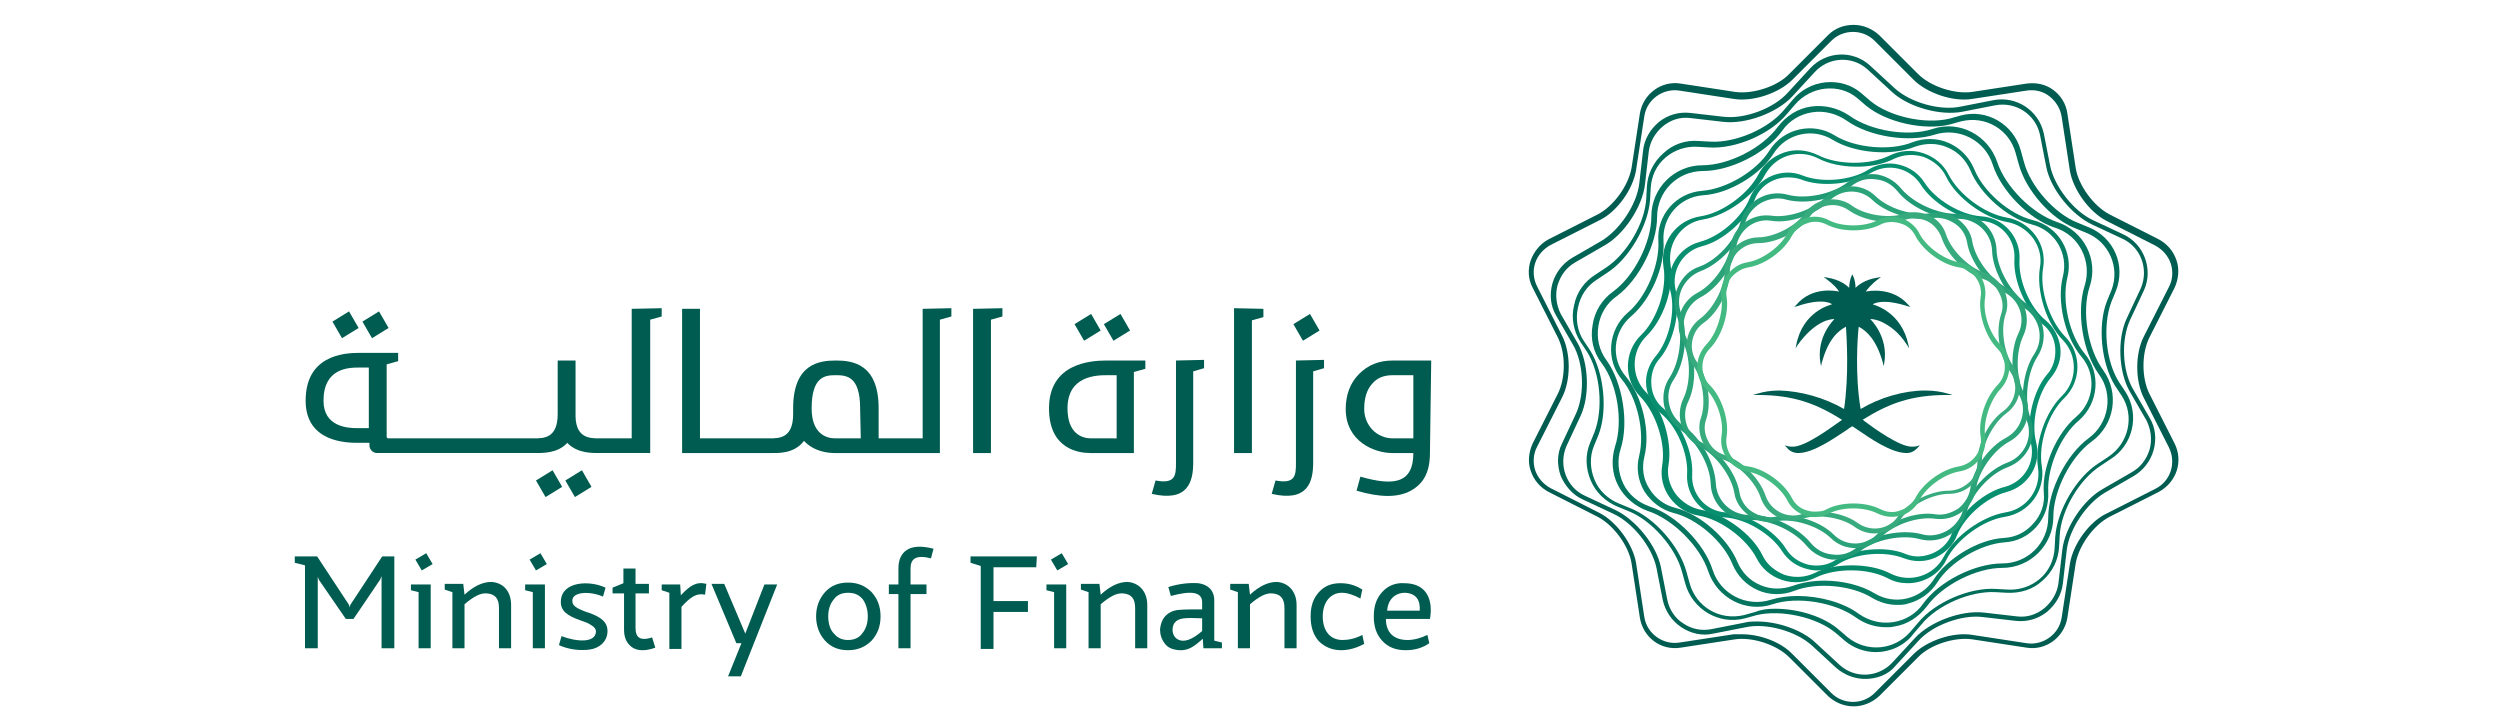 <?xml version="1.0" encoding="utf-8"?>
<!-- Generator: Adobe Illustrator 24.0.1, SVG Export Plug-In . SVG Version: 6.00 Build 0)  -->
<svg version="1.1" id="Layer_1" xmlns="http://www.w3.org/2000/svg" xmlns:xlink="http://www.w3.org/1999/xlink" x="0px" y="0px"
	 viewBox="0 0 391.8 113.3" style="enable-background:new 0 0 391.8 113.3;" xml:space="preserve">
<style type="text/css">
	.st0{fill:#005C50;}
	.st1{fill:#026455;}
	.st2{fill:#006C5A;}
	.st3{fill:#04745F;}
	.st4{fill:#077D63;}
	.st5{fill:#058869;}
	.st6{fill:#088F6F;}
	.st7{fill:#1F9A74;}
	.st8{fill:#2BA379;}
	.st9{fill:#38AB7E;}
	.st10{fill:#43BA82;}
</style>
<g>
	<path class="st0" d="M46.2,87.2h3.5l5,7.6l0.1,0.4l0.1-0.4l5-7.6h1.9v14.4h-2V90.3l-0.2,0.5l-4.2,6.2h-1.2L50,90.9l-0.2-0.5v11.2
		h-2v-13l-1.6-0.4"/>
	<path class="st0" d="M67.8,88.4l-1.7,1l-1-1.7l1.7-1L67.8,88.4z M67.5,91.6v10h-1.9v-8.8l-1.2-0.3v-0.9H67.5z"/>
	<path class="st0" d="M80.1,94.8v6.8h-1.9v-6.3c0-1.5-0.6-2.2-1.9-2.3c-1-0.1-2.1,0.5-3.5,1.7v6.9h-1.9v-8.8l-1.2-0.4v-0.9h2.9
		l0.2,1.7c1.4-1.3,2.8-2,4.2-2C78.8,91.3,80.1,92.6,80.1,94.8"/>
	<path class="st0" d="M85.7,88.4l-1.7,1l-1-1.7l1.7-1L85.7,88.4z M85.4,91.6v10h-1.9v-8.8l-1.2-0.3v-0.9H85.4z"/>
	<g>
		<path class="st0" d="M92.4,101.8c-1.5,0.2-3.3,0-4.8-0.7l0.4-1.4c2.4,0.9,5.3,1.1,5.4-0.7c0-0.4-0.2-0.7-0.7-1
			c-0.3-0.2-0.5-0.3-0.7-0.4c-0.2-0.1-0.6-0.2-1.1-0.4c-2-0.7-3.1-1.5-3-3c0.1-3.1,4.5-3.3,7-2.1l-0.4,1.4c-2-0.9-4.9-0.8-4.8,0.7
			c0,0.5,0.3,0.8,0.8,1.1c0.4,0.2,0.6,0.3,1.1,0.5c0.3,0.1,0.5,0.2,0.6,0.2c2,0.7,3.1,1.5,3,3.1C95.1,100.6,93.9,101.6,92.4,101.8"
			/>
		<path class="st0" d="M102.7,101.5c-1.6,0.6-2.9,0.5-3.7-0.1c-0.8-0.6-1.2-1.5-1.2-2.7v-5.7H96v-0.9l1.7-0.7v-2.3h1.9v2.4h2.1v1.5
			h-2.1v5.4c0,1.5,0.7,2.1,2.6,1.5L102.7,101.5z"/>
		<path class="st0" d="M106.7,93.3c1.4-1.5,2.4-2.2,4-1.8l-0.2,1.7c-1.4-0.3-2.3,0.4-3.7,1.9v6.6h-1.9v-8.8l-1.2-0.4v-0.9h2.9
			L106.7,93.3z"/>
	</g>
	<path class="st0" d="M119.8,91.6h2l-5.7,14.4h-2l2.1-5.2h-0.8l-3.9-9.3h2l3.3,7.8"/>
	<g>
		<path class="st0" d="M132.9,100.3c0.9,0,1.7-0.3,2.2-1c0.6-0.7,0.9-1.6,0.9-2.7c0-1.1-0.3-2-0.8-2.7c-0.6-0.7-1.3-1-2.3-1
			c-0.9,0-1.7,0.3-2.2,1c-0.6,0.7-0.9,1.6-0.9,2.7c0,1.1,0.3,2.1,0.9,2.7C131.3,100,132,100.3,132.9,100.3 M132.9,101.9
			c-1.5,0-2.7-0.5-3.6-1.5c-0.9-1-1.4-2.3-1.4-3.8s0.5-2.8,1.4-3.8c0.9-1,2.1-1.5,3.6-1.5c1.5,0,2.7,0.5,3.7,1.5
			c0.9,1,1.4,2.2,1.4,3.8s-0.5,2.8-1.4,3.8C135.6,101.4,134.4,101.9,132.9,101.9"/>
		<path class="st0" d="M145.9,87.5c-2.4-0.6-3.2,0.1-3.2,1.6v2.5h2.5v1.5h-2.5v8.5h-1.9v-8.5h-1.5v-1.5h1.5v-2.5
			c0-1.3,0.4-2.3,1.3-2.9c0.9-0.6,2.3-0.7,4.2-0.2L145.9,87.5z"/>
	</g>
	<path class="st0" d="M162.4,88.9h-6.7v5.3h5.4v1.7h-5.4v5.8h-2V88.7l-1.6-0.5v-1h10.4"/>
	<path class="st0" d="M167.4,88.4l-1.7,1l-1-1.7l1.7-1L167.4,88.4z M167.1,91.6v10h-1.9v-8.8l-1.2-0.3v-0.9H167.1z"/>
	<g>
		<path class="st0" d="M179.8,94.8v6.8h-1.9v-6.3c0-1.5-0.6-2.2-1.9-2.3c-1-0.1-2.1,0.5-3.5,1.7v6.9h-1.9v-8.8l-1.2-0.4v-0.9h2.9
			l0.2,1.7c1.4-1.3,2.8-2,4.2-2C178.4,91.3,179.8,92.6,179.8,94.8"/>
		<path class="st0" d="M188.4,98.9l0-2c-2.6-0.1-3.7-0.1-4.3,0.7c-0.6,0.7-0.5,2.6,1.1,2.8C186.1,100.5,187.1,100,188.4,98.9
			 M182.5,100.8c-0.5-0.7-0.7-1.4-0.7-2.2c0.1-0.8,0.3-1.4,0.7-1.9c0.5-0.6,1.2-1,2.1-1.1c0.9-0.1,2.2-0.1,3.8-0.1v-1.1
			c0-1.6-1.6-1.9-4.9-1l-0.4-1.4c1.6-0.5,3.2-0.7,4.7-0.6c1.5,0.2,2.5,1.1,2.5,2.7l0,6.3l1.2,0.3v0.9h-2.9l-0.1-1.5
			c-1.3,1.2-2.3,1.9-3.7,1.8C183.7,101.8,183,101.5,182.5,100.8"/>
		<path class="st0" d="M203.2,94.8v6.8h-1.9v-6.3c0-1.5-0.6-2.2-1.9-2.3c-1-0.1-2.1,0.5-3.5,1.7v6.9h-1.9v-8.8l-1.2-0.4v-0.9h2.9
			l0.2,1.7c1.4-1.3,2.8-2,4.2-2C201.8,91.3,203.2,92.6,203.2,94.8"/>
		<path class="st0" d="M206.7,100.5c-0.9-1-1.3-2.3-1.3-3.9c0-1.6,0.4-2.8,1.3-3.8c0.9-1,2-1.4,3.4-1.4c1.2,0,2.3,0.3,3.4,1
			l-0.3,1.4c-1.1-0.6-2.1-0.9-2.9-0.9c-1.8,0-3,1.5-3,3.7c0,2.2,1.1,3.7,3.1,3.7c0.9,0,2-0.2,3.1-0.8l0.3,1.4c-1.1,0.6-2.3,1-3.6,1
			C208.8,101.9,207.6,101.4,206.7,100.5"/>
		<path class="st0" d="M222.5,95.7c0.1-1.6-0.5-2.7-2.3-2.8c-1.6,0-2.7,1.1-2.8,2.8H222.5z M216.6,100.4c-0.9-1-1.3-2.2-1.3-3.8
			c0-1.6,0.4-2.8,1.3-3.8c0.9-1,2.1-1.5,3.5-1.4c3.7,0,4.5,2.9,4,5.6h-6.9c0,2.1,1.2,3.3,3.4,3.3c1,0,2.1-0.3,3.1-0.8l0.3,1.3
			c-1,0.7-2.2,1.1-3.7,1.1C218.7,101.9,217.5,101.4,216.6,100.4"/>
	</g>
	<path class="st0" d="M198,48.4v1.3l-1.8,0.5V71h-2.8V48.3"/>
	<path class="st0" d="M206.8,51.8l-2.6,1.6l-1.5-2.6l2.6-1.6"/>
	<g>
		<path class="st0" d="M203.1,56.5v16.1c0,1.9-0.1,3.3-3.2,2.7l-0.6,2.1c5.6,1.3,6.5-1.8,6.5-4.9V58.2l1.7-0.5v-1.3L203.1,56.5
			L203.1,56.5z"/>
		<path class="st0" d="M184.3,56.5v16.1c0,1.9-0.1,3.3-3.2,2.7l-0.6,2.1c5.6,1.3,6.5-1.8,6.5-4.9V58.2l1.7-0.5v-1.3L184.3,56.5
			L184.3,56.5z"/>
	</g>
	<path class="st0" d="M177.1,51.8l-2.6,1.6l-1.5-2.6l2.6-1.6"/>
	<path class="st0" d="M172.5,51.8l-2.6,1.6l-1.5-2.6l2.6-1.6"/>
	<g>
		<path class="st0" d="M171,68.7c-1.5,0-3.7-0.8-3.7-4.7c0-5.1,4.5-5.2,6.2-5.2h1.5v9.9L171,68.7L171,68.7z M173.4,56.5
			c-2.6,0-9,0.5-9,7.5c0,6.5,4.8,7,6.5,7h6.8V58.3l1.8-0.5v-1.3C179.6,56.5,173.4,56.5,173.4,56.5z"/>
		<path class="st0" d="M221.5,68.7h-3.2c-2.6,0-4.5-2.1-4.5-4.6c0-1.7,0.4-3,1.2-3.9c0.8-1,1.9-1.4,3.3-1.4h3.2V68.7z M224.3,56.5
			h-6c-2.2,0-3.9,0.7-5.3,2.1c-1.4,1.4-2.1,3.3-2.1,5.5c0,5.1,4.5,6.9,7.3,6.9h3.3c0,4.8-3.1,5.2-8.3,3.7l-0.6,2.2
			c3.7,1.1,6.5,1.1,8.5,0c2-1.1,3-2.9,3-5.9L224.3,56.5z"/>
	</g>
	<path class="st0" d="M88.6,75.3l1.5,2.6l2.6-1.6l-1.5-2.6"/>
	<path class="st0" d="M84,75.3l1.5,2.6l2.6-1.6l-1.5-2.6"/>
	<path class="st0" d="M60.9,51.4l-1.5-2.6l-2.6,1.6l1.5,2.6"/>
	<path class="st0" d="M56.2,51.4l-1.5-2.6l-2.6,1.6l1.5,2.6"/>
	<path class="st0" d="M152.5,48.4V71h2.8V50.1l1.8-0.5v-1.3"/>
	<path class="st0" d="M134.9,68.7h-4c-1.5,0-3.7-0.8-3.7-4.7c0-5.1,2.2-5.2,3.8-5.2c1.7,0,3.8,0.2,3.8,5.2L134.9,68.7L134.9,68.7z
		 M144.6,48.4v20.3h-6.9V64c0-7-4.1-7.5-6.7-7.5c-2.6,0-6.7,0.5-6.7,7.5v0.9c0,3.8-2.2,3.8-3.7,3.8h-10.9V48.4h-2.8V71h13.7
		c1.2,0,3.8,0.2,5.4-1.9c1.6,1.7,3.8,1.9,4.8,1.9h16.5V50.1l1.8-0.5v-1.3L144.6,48.4L144.6,48.4z"/>
	<path class="st0" d="M57.8,67.1H56c-1.5,0-5.3-0.2-5.3-4.3c0-5.1,3.9-5.2,5.6-5.2h1.5V67.1z M99,48.4v20.3h-5.1
		c-1.4,0-3.6,0-3.7-3.4v-8.8h-2.8v8.4c0,3.8-2.2,3.8-3.7,3.8H60.9c-0.2,0-0.3-0.1-0.3-0.3V57.1l1.8-0.5v-1.3h-6.1
		c-2.6,0-8.4,0.5-8.4,7.5c0,6.5,6.4,6.6,8.2,6.6h1.8v0.4c0,0.6,0.5,1.2,1.2,1.2h24.7c1.1,0,3.6,0.1,5.1-1.6c1.6,1.7,4,1.6,5.1,1.6
		h7.9V50.1l1.8-0.5v-1.3L99,48.4L99,48.4z"/>
	<path class="st0" d="M273,99.4c2.8,0,6.1,1.2,7.9,3.1l6.1,6.1c0.9,0.9,2.1,1.4,3.4,1.4s2.5-0.5,3.4-1.4l6.1-6.1
		c2.1-2.1,6.2-3.5,9.2-3l8.5,1.3c2.6,0.4,5.1-1.4,5.5-4l1.3-8.5c0.5-3,3-6.5,5.7-7.8l7.7-3.9c2.4-1.2,3.3-4.1,2.1-6.5l-3.9-7.7
		c-1.4-2.7-1.4-7,0-9.7l3.9-7.7c0.6-1.1,0.7-2.5,0.3-3.7c-0.4-1.2-1.3-2.2-2.4-2.8l-7.7-3.9c-2.7-1.4-5.2-4.9-5.7-7.8l-1.3-8.5
		c-0.2-1.3-0.9-2.4-1.9-3.2c-1-0.8-2.3-1.1-3.6-0.9l-8.5,1.3c-3,0.5-7.1-0.9-9.2-3l-6.1-6.1c-0.9-0.9-2.1-1.4-3.4-1.4
		c-1.3,0-2.5,0.5-3.4,1.4l-6.1,6.1c-2.1,2.1-6.2,3.5-9.2,3l-8.5-1.3c-2.6-0.4-5.1,1.4-5.5,4l-1.3,8.5c-0.5,3-3,6.5-5.7,7.8l-7.7,3.9
		c-1.1,0.6-2,1.6-2.4,2.8c-0.4,1.2-0.3,2.5,0.3,3.7l3.9,7.7c1.4,2.7,1.4,7,0,9.7l-3.9,7.7c-0.6,1.1-0.7,2.5-0.3,3.7
		c0.4,1.2,1.3,2.2,2.4,2.8l7.7,3.9c2.7,1.4,5.2,4.9,5.7,7.8l1.3,8.5c0.4,2.6,2.9,4.4,5.5,4l8.5-1.3C272.2,99.4,272.6,99.4,273,99.4
		 M290.5,110.7c-1.5,0-2.9-0.6-4-1.6l-6.1-6.1c-2-2-5.8-3.2-8.5-2.8l-8.5,1.3c-3.1,0.5-5.9-1.6-6.4-4.7l-1.3-8.5
		c-0.4-2.7-2.8-6-5.3-7.3l-7.7-3.9c-1.3-0.7-2.3-1.8-2.8-3.3c-0.5-1.4-0.3-3,0.3-4.3l3.9-7.7c1.3-2.5,1.3-6.5,0-9l-3.9-7.7
		c-0.7-1.3-0.8-2.9-0.3-4.3c0.5-1.4,1.5-2.6,2.8-3.3l7.7-3.9c2.5-1.3,4.8-4.5,5.3-7.3l1.3-8.5c0.5-3.1,3.4-5.2,6.4-4.7l8.5,1.3
		c2.7,0.4,6.6-0.8,8.5-2.8l6.1-6.1c1.1-1.1,2.5-1.6,4-1.6c1.5,0,2.9,0.6,4,1.6l6.1,6.1c2,2,5.8,3.2,8.5,2.8l8.5-1.3
		c1.5-0.2,3,0.1,4.2,1c1.2,0.9,2,2.2,2.2,3.7l1.3,8.5c0.4,2.7,2.8,6,5.3,7.3l7.7,3.9c1.3,0.7,2.3,1.8,2.8,3.3c0.5,1.4,0.3,3-0.3,4.3
		l-3.9,7.7c-1.3,2.5-1.3,6.5,0,9l3.9,7.7c1.4,2.8,0.3,6.1-2.5,7.6l-7.7,3.9c-2.5,1.3-4.8,4.5-5.3,7.3l-1.3,8.5
		c-0.5,3.1-3.4,5.2-6.4,4.7l-8.5-1.3c-2.7-0.4-6.6,0.8-8.5,2.8l-6.1,6.1C293.4,110.1,292,110.7,290.5,110.7"/>
	<path class="st1" d="M275.4,97.4c3.2,0,7,1.3,9.1,3.3l3.8,3.5c2.4,2.2,6.1,2,8.3-0.4l3.5-3.8c2.4-2.6,7.3-4.4,10.8-4l5.2,0.6
		c1.6,0.2,3.1-0.3,4.3-1.3c1.2-1,2-2.4,2.2-3.9l0.6-5.2c0.4-3.5,3.3-7.9,6.4-9.6l4.5-2.6c1.4-0.8,2.3-2,2.8-3.6
		c0.4-1.5,0.2-3.1-0.5-4.5l-2.6-4.5c-1.8-3.1-2-8.3-0.5-11.5l2.2-4.7c1.3-3,0-6.5-2.9-7.8l-4.7-2.2c-3.2-1.5-6.5-5.5-7.2-9l-1-5.1
		c-0.7-3.2-3.8-5.2-7-4.6l-5.1,1c-3.5,0.7-8.5-0.7-11.1-3.1l-3.8-3.5c-2.4-2.2-6.1-2-8.3,0.4l-3.5,3.8c-2.4,2.6-7.3,4.4-10.8,4
		l-5.2-0.6c-1.6-0.2-3.1,0.3-4.3,1.3c-1.2,1-2,2.4-2.2,3.9l-0.6,5.2c-0.4,3.5-3.3,7.9-6.4,9.6l-4.5,2.6c-1.4,0.8-2.3,2-2.8,3.6
		c-0.4,1.5-0.2,3.1,0.5,4.5l2.6,4.5c1.8,3.1,2,8.3,0.5,11.5l-2.2,4.7c-1.3,3,0,6.5,2.9,7.8l4.7,2.2c3.2,1.5,6.5,5.5,7.2,9l1,5.1
		c0.3,1.5,1.2,2.9,2.5,3.7c1.3,0.9,2.9,1.2,4.4,0.9l5.1-1C274,97.4,274.7,97.4,275.4,97.4 M292.3,106.4c-1.6,0-3.2-0.6-4.5-1.7
		l-3.8-3.5c-2.5-2.3-7.2-3.6-10.4-2.9l-5.1,1c-1.7,0.4-3.5,0-5-1c-1.5-1-2.5-2.5-2.9-4.2l-1-5.1c-0.7-3.3-3.7-7.1-6.8-8.5l-4.7-2.2
		c-1.6-0.7-2.8-2.1-3.5-3.7c-0.6-1.7-0.6-3.5,0.2-5.1l2.2-4.7c1.4-3.1,1.2-7.9-0.5-10.8l-2.6-4.5c-0.9-1.5-1.1-3.3-0.6-5.1
		c0.5-1.7,1.6-3.1,3.1-4l4.5-2.6c2.9-1.7,5.6-5.7,6-9l0.6-5.2c0.2-1.8,1.1-3.3,2.5-4.5c1.4-1.1,3.1-1.6,4.9-1.4l5.2,0.6
		c3.3,0.4,7.9-1.3,10.1-3.8l3.5-3.8c2.5-2.7,6.7-2.9,9.4-0.4l3.8,3.5c2.5,2.3,7.2,3.6,10.4,2.9l5.1-1c3.6-0.7,7.1,1.6,7.9,5.2l1,5.1
		c0.7,3.3,3.7,7.1,6.7,8.5l4.7,2.2c3.3,1.5,4.8,5.5,3.3,8.8l-2.2,4.7c-1.4,3.1-1.2,7.9,0.5,10.8l2.6,4.5c0.9,1.5,1.1,3.3,0.6,5.1
		c-0.5,1.7-1.6,3.1-3.1,4l-4.5,2.6c-2.9,1.7-5.6,5.7-6,9l-0.6,5.2c-0.2,1.8-1.1,3.3-2.5,4.5c-1.4,1.1-3.1,1.6-4.9,1.4l-5.2-0.6
		c-3.3-0.4-7.9,1.3-10.1,3.8l-3.5,3.8C296,105.7,294.2,106.4,292.3,106.4"/>
	<path class="st2" d="M278.2,95.4c3.6,0,7.6,1.2,10,3.3l1.4,1.2c3,2.4,7.3,2,9.8-0.9l1.2-1.4c2.6-3.2,8.1-5.6,12.3-5.3l1.8,0.1
		c1.8,0.1,3.6-0.5,5-1.7s2.2-2.9,2.3-4.8l0.1-1.8c0.3-4.1,3.3-9.3,6.8-11.5l1.5-1c3.2-2.1,4.2-6.4,2.1-9.6l-1-1.5
		c-2.2-3.5-2.8-9.5-1.3-13.3l0.7-1.7c1.4-3.6-0.4-7.6-3.9-9l-1.7-0.7c-3.9-1.5-7.8-6-8.9-10l-0.5-1.8c-1-3.7-4.7-5.9-8.5-5l-1.8,0.5
		c-4,1-9.9-0.3-13.1-2.9l-1.4-1.2c-1.4-1.2-3.2-1.7-5.1-1.5c-1.8,0.2-3.5,1.1-4.7,2.5l-1.2,1.4c-2.6,3.2-8.1,5.6-12.3,5.3l-1.8-0.1
		c-1.8-0.1-3.6,0.5-5,1.7c-1.4,1.2-2.2,2.9-2.3,4.8l-0.1,1.8c-0.3,4.1-3.3,9.3-6.8,11.5l-1.5,1c-1.6,1-2.6,2.5-3,4.4
		c-0.4,1.8-0.1,3.7,0.9,5.2l1,1.5c2.2,3.5,2.8,9.5,1.3,13.3l-0.7,1.7c-0.7,1.7-0.6,3.6,0.1,5.3c0.7,1.7,2.1,3,3.8,3.7l1.7,0.7
		c3.9,1.5,7.8,6,8.9,10l0.5,1.8c1,3.7,4.7,5.9,8.5,5l1.8-0.5C276.1,95.5,277.1,95.4,278.2,95.4 M294,102.2c-1.7,0-3.5-0.6-4.9-1.8
		l-1.4-1.2c-3-2.5-8.6-3.7-12.4-2.8l-1.8,0.5c-4.1,1.1-8.3-1.4-9.4-5.5l-0.5-1.8c-1-3.8-4.8-8.1-8.4-9.5l-1.7-0.7
		c-1.9-0.8-3.4-2.2-4.2-4.1c-0.8-1.9-0.9-4-0.1-5.9l0.7-1.7c1.4-3.7,0.9-9.3-1.2-12.6l-1-1.5c-1.1-1.7-1.5-3.8-1-5.8
		c0.4-2,1.6-3.7,3.4-4.8l1.5-1c3.3-2.1,6.2-7,6.4-10.9l0.1-1.8c0.1-2,1-3.9,2.6-5.3c1.5-1.4,3.5-2.1,5.6-1.9l1.8,0.1
		c3.9,0.2,9.1-2,11.6-5.1l1.2-1.4c1.3-1.6,3.2-2.6,5.2-2.8c2.1-0.2,4.1,0.4,5.6,1.7l1.4,1.2c3,2.5,8.6,3.7,12.4,2.8l1.8-0.5
		c4.1-1.1,8.3,1.4,9.4,5.5l0.5,1.8c1,3.8,4.8,8.1,8.4,9.5l1.7,0.7c4,1.6,5.9,6,4.3,10l-0.7,1.7c-1.4,3.7-0.9,9.3,1.2,12.6l1,1.5
		c2.3,3.6,1.2,8.4-2.4,10.6l-1.5,1c-3.3,2.1-6.2,7-6.4,10.9l-0.1,1.8c-0.1,2-1,3.9-2.6,5.3c-1.5,1.4-3.5,2-5.6,1.9l-1.8-0.1
		c-3.9-0.2-9.1,2-11.6,5.1l-1.2,1.4C298.5,101.2,296.2,102.2,294,102.2"/>
	<path class="st3" d="M281.7,93.4c3.4,0,7.2,1,9.6,2.8c1.6,1.1,3.5,1.6,5.4,1.3c1.9-0.3,3.6-1.3,4.7-2.9c2.5-3.5,8.1-6.3,12.4-6.3h0
		c4,0,7.2-3.2,7.2-7.2c0-4.3,2.9-9.9,6.3-12.4c3.2-2.3,4-6.9,1.6-10.1c-2.5-3.5-3.5-9.7-2.2-13.8c1.2-3.8-0.8-7.9-4.6-9.1
		c-4.1-1.3-8.5-5.8-9.8-9.9c-1.2-3.8-5.3-5.9-9.1-4.7c-4.1,1.3-10.3,0.3-13.8-2.2c-1.6-1.1-3.5-1.6-5.4-1.3
		c-1.9,0.3-3.6,1.3-4.7,2.9c-2.5,3.5-8.1,6.3-12.4,6.3h0c-4,0-7.2,3.2-7.2,7.2c0,4.3-2.9,9.9-6.3,12.4c-1.6,1.1-2.6,2.8-2.9,4.7
		c-0.3,1.9,0.1,3.8,1.3,5.4c2.5,3.5,3.5,9.7,2.2,13.8c-0.6,1.8-0.4,3.8,0.4,5.5s2.4,3,4.2,3.6c4.1,1.3,8.5,5.8,9.8,9.9
		c1.2,3.8,5.3,5.9,9.1,4.7C278.8,93.6,280.3,93.4,281.7,93.4 M295.6,98.3c-1.7,0-3.3-0.5-4.7-1.5c-3.3-2.4-9.2-3.4-13.1-2.1
		c-4.2,1.4-8.7-1-10.1-5.2c-1.3-3.9-5.5-8.1-9.4-9.4c-2-0.7-3.7-2.1-4.7-4c-1-1.9-1.1-4.1-0.5-6.1c1.3-3.9,0.4-9.8-2.1-13.1
		c-1.3-1.7-1.8-3.8-1.4-6c0.3-2.1,1.5-4,3.2-5.2c3.3-2.4,6-7.7,6-11.8c0-4.4,3.6-8,8-8h0c4.1,0,9.4-2.7,11.8-6
		c1.3-1.7,3.1-2.9,5.2-3.2c2.1-0.3,4.2,0.2,6,1.4c3.3,2.4,9.2,3.4,13.1,2.1c4.2-1.4,8.7,1,10.1,5.2c1.3,3.9,5.5,8.1,9.4,9.4
		c4.2,1.4,6.5,5.9,5.1,10.1c-1.3,3.9-0.3,9.8,2.1,13.1c2.6,3.6,1.8,8.6-1.8,11.2c-3.3,2.4-6,7.7-6,11.8c0,4.4-3.6,8-8,8h0
		c-4.1,0-9.4,2.7-11.8,6c-1.3,1.7-3.1,2.9-5.2,3.2C296.4,98.3,296,98.3,295.6,98.3"/>
	<path class="st4" d="M285.9,91c2.8,0,5.8,0.7,7.9,2c1.5,0.9,3.3,1.2,5,0.8c1.7-0.4,3.2-1.4,4.2-2.9c2.1-3.4,7.1-6.4,11.1-6.6
		c1.8-0.1,3.4-0.9,4.6-2.3c1.2-1.3,1.8-3.1,1.6-4.8c-0.3-4,2-9.3,5.1-11.9c2.8-2.4,3.2-6.6,0.8-9.4c-2.6-3.1-3.9-8.7-2.9-12.6
		c0.9-3.6-1.3-7.2-4.8-8.1c-3.9-1-8.2-4.8-9.7-8.5c-0.7-1.6-1.9-2.9-3.6-3.6c-1.6-0.7-3.4-0.7-5.1-0.1c-3.7,1.5-9.5,1-12.9-1.1
		c-3.1-1.9-7.2-1-9.2,2.1c-2.1,3.4-7.1,6.4-11.1,6.6c-3.7,0.3-6.4,3.4-6.2,7.1c0.3,4-2,9.3-5.1,11.9c-2.8,2.4-3.2,6.6-0.8,9.4
		c2.6,3.1,3.9,8.7,2.9,12.6c-0.4,1.7-0.2,3.5,0.8,5c0.9,1.5,2.4,2.6,4.1,3c3.9,1,8.2,4.8,9.7,8.5c0.7,1.6,1.9,2.9,3.6,3.6
		c1.6,0.7,3.4,0.7,5.1,0.1C282.4,91.3,284.1,91,285.9,91 M297.3,94.8c-1.4,0-2.7-0.4-3.9-1.1c-3.2-2-8.7-2.5-12.2-1.1
		c-1.8,0.7-3.9,0.7-5.7-0.1c-1.8-0.8-3.2-2.2-4-4.1c-1.4-3.5-5.5-7.1-9.2-8c-1.9-0.5-3.5-1.7-4.6-3.4c-1-1.7-1.3-3.7-0.8-5.6
		c0.9-3.7-0.3-9-2.7-11.9c-2.6-3.1-2.2-7.8,0.9-10.5c2.9-2.4,5-7.5,4.8-11.2c-0.3-4.1,2.8-7.6,6.9-7.9c3.8-0.3,8.5-3.1,10.5-6.3
		c2.2-3.5,6.8-4.5,10.2-2.4c3.2,2,8.7,2.5,12.2,1.1c1.8-0.7,3.9-0.7,5.7,0.1c1.8,0.8,3.2,2.2,4,4.1c1.4,3.5,5.5,7.1,9.2,8
		c4,1,6.4,5,5.4,9c-0.9,3.7,0.3,9,2.7,11.9c2.6,3.1,2.2,7.8-0.9,10.5c-2.9,2.4-5,7.5-4.8,11.2c0.1,2-0.5,3.9-1.8,5.4
		c-1.3,1.5-3.1,2.4-5.1,2.5c-3.8,0.3-8.5,3.1-10.5,6.3c-1.1,1.7-2.7,2.8-4.6,3.3C298.4,94.8,297.9,94.8,297.3,94.8"/>
	<path class="st5" d="M290.2,88.6c2.2,0,4.4,0.4,6.1,1.3c3,1.5,6.7,0.4,8.3-2.6c1.7-3.3,6.1-6.4,9.7-7c3.3-0.5,5.6-3.6,5.1-7
		c-0.6-3.7,1.1-8.7,3.8-11.3c2.4-2.4,2.4-6.3,0.1-8.7c-2.6-2.6-4.2-7.7-3.6-11.4c0.3-1.6-0.1-3.2-1.1-4.6c-1-1.3-2.4-2.2-4-2.5
		c-3.6-0.6-8-3.8-9.6-7.1c-0.7-1.5-2-2.5-3.5-3.1c-1.6-0.5-3.2-0.4-4.7,0.3c-3.3,1.7-8.7,1.6-11.9-0.1c-1.4-0.7-3.1-0.9-4.7-0.4
		c-1.6,0.5-2.8,1.6-3.6,3c-1.7,3.3-6.1,6.4-9.7,7c-3.3,0.5-5.6,3.6-5.1,7c0.6,3.7-1.1,8.7-3.8,11.3c-2.4,2.4-2.4,6.3-0.1,8.7
		c2.6,2.6,4.2,7.7,3.6,11.4c-0.3,1.6,0.1,3.2,1.1,4.6c1,1.3,2.4,2.2,4,2.5c3.6,0.6,8,3.8,9.6,7.1c0.7,1.5,2,2.5,3.5,3.1
		c1.6,0.5,3.2,0.4,4.7-0.3C285.9,89,288,88.6,290.2,88.6 M299,91.4c-1.1,0-2.1-0.2-3.2-0.8c-3.1-1.6-8.1-1.6-11.2-0.1
		c-1.6,0.8-3.5,1-5.3,0.4c-1.8-0.6-3.2-1.8-4-3.4c-1.6-3.1-5.6-6.1-9.1-6.7c-1.8-0.3-3.4-1.3-4.5-2.8c-1.1-1.5-1.5-3.3-1.2-5.1
		c0.6-3.4-1-8.2-3.4-10.7c-2.7-2.7-2.6-7.1,0.1-9.7c2.5-2.4,4.1-7.2,3.5-10.7c-0.6-3.8,2-7.3,5.8-7.9c3.4-0.5,7.5-3.5,9.1-6.6
		c0.8-1.6,2.3-2.8,4-3.4c1.8-0.6,3.6-0.4,5.3,0.4c3.1,1.6,8.1,1.6,11.2,0.1c1.6-0.8,3.5-1,5.3-0.4c1.8,0.6,3.2,1.8,4,3.4
		c1.6,3.1,5.6,6.1,9.1,6.7c1.8,0.3,3.4,1.3,4.5,2.8c1.1,1.5,1.5,3.3,1.2,5.1c-0.6,3.4,1,8.2,3.4,10.7c2.7,2.7,2.6,7.1-0.1,9.7
		c-2.5,2.4-4.1,7.2-3.5,10.7c0.6,3.8-2,7.3-5.8,7.9c-3.4,0.5-7.5,3.5-9.1,6.6C304,90,301.5,91.4,299,91.4"/>
	<path class="st6" d="M280.2,27.8c-2.2,0-4.4,1.3-5.2,3.5c-1.3,3.2-5,6.5-8.3,7.3c-3,0.8-4.8,3.8-4.1,6.8c0.8,3.3-0.3,8.2-2.5,10.8
		c-1,1.1-1.4,2.6-1.3,4.1c0.1,1.5,0.8,2.9,2,3.8c2.6,2.2,4.6,6.8,4.4,10.2c-0.2,3.1,2.1,5.8,5.2,6c3.4,0.2,7.7,2.8,9.5,5.7
		c0.8,1.3,2,2.1,3.5,2.5c1.5,0.3,3,0.1,4.2-0.7c2.9-1.8,7.9-2.3,11-1c1.4,0.6,2.9,0.5,4.3-0.1s2.5-1.7,3-3.1c1.3-3.2,5-6.5,8.3-7.3
		c3-0.8,4.8-3.8,4.1-6.8c-0.8-3.3,0.3-8.2,2.5-10.8c1-1.1,1.4-2.6,1.3-4.1c-0.1-1.5-0.8-2.9-2-3.8c-2.6-2.2-4.6-6.8-4.4-10.2
		c0.2-3.1-2.1-5.8-5.2-6c-3.4-0.2-7.7-2.8-9.5-5.7c-1.7-2.6-5.1-3.4-7.8-1.8c-2.9,1.8-7.8,2.3-11,1
		C281.6,27.9,280.9,27.8,280.2,27.8 M284.7,89.4c-0.5,0-1-0.1-1.4-0.2c-1.7-0.4-3.1-1.4-4-2.8c-1.7-2.7-5.7-5.1-8.9-5.3
		c-3.5-0.2-6.2-3.3-6-6.8c0.2-3.2-1.6-7.5-4.1-9.5c-1.3-1.1-2.1-2.6-2.3-4.3c-0.2-1.7,0.4-3.4,1.5-4.7c2.1-2.5,3.1-7,2.3-10.1
		c-0.9-3.4,1.2-6.9,4.6-7.8c3.1-0.8,6.6-3.8,7.8-6.8c1.3-3.3,5.1-4.9,8.3-3.6c3,1.2,7.6,0.8,10.3-0.9c1.4-0.9,3.2-1.2,4.8-0.8
		c1.7,0.4,3.1,1.4,4,2.8c1.7,2.7,5.7,5.1,8.9,5.3c3.5,0.2,6.2,3.3,6,6.8c-0.2,3.2,1.6,7.5,4.1,9.5c1.3,1.1,2.1,2.6,2.3,4.3
		c0.2,1.7-0.4,3.4-1.5,4.7c-2.1,2.5-3.1,7-2.3,10.1c0.9,3.4-1.2,6.9-4.6,7.8c-3.1,0.8-6.6,3.8-7.8,6.8c-0.6,1.6-1.9,2.8-3.4,3.5
		c-1.6,0.7-3.3,0.7-4.9,0.1c-3-1.2-7.6-0.8-10.3,0.9C287,89.1,285.9,89.4,284.7,89.4"/>
	<path class="st7" d="M274.6,80.7c3.1,0,7.1,1.9,9.1,4.3c0.9,1.1,2.1,1.8,3.5,1.9c1.4,0.2,2.7-0.2,3.8-1.1c2.5-2,7-2.9,10.1-2.1
		c1.3,0.4,2.7,0.2,4-0.5c1.2-0.7,2.1-1.8,2.5-3.1c0.9-3.1,4-6.5,7-7.6c2.7-1,4.1-4,3-6.7c-1.1-3-0.6-7.6,1.2-10.3
		c1.6-2.4,0.9-5.6-1.5-7.2c-2.7-1.8-5-5.8-5.1-9c-0.1-2.9-2.6-5.1-5.4-5c-3.2,0.1-7.4-1.8-9.4-4.3c-0.9-1.1-2.1-1.8-3.5-1.9
		c-1.4-0.2-2.7,0.2-3.8,1.1c-2.5,2-7,2.9-10.1,2.1c-1.3-0.4-2.7-0.2-4,0.5c-1.2,0.7-2.1,1.8-2.5,3.1c-0.8,3.1-4,6.5-7,7.6
		c-1.3,0.5-2.3,1.5-2.9,2.7c-0.6,1.3-0.6,2.7-0.1,4c1.1,3,0.6,7.6-1.2,10.3c-0.8,1.2-1,2.5-0.7,3.9c0.3,1.4,1.1,2.5,2.2,3.3
		c2.7,1.8,4.9,5.8,5.1,9c0.1,2.9,2.6,5.1,5.4,5C274.4,80.7,274.5,80.7,274.6,80.7 M287.8,87.7c-0.2,0-0.5,0-0.7,0
		c-1.6-0.2-3-1-4-2.2c-1.9-2.3-5.8-4.1-8.8-4c-3.3,0.2-6.1-2.4-6.2-5.7c-0.1-3-2.3-6.7-4.7-8.4c-1.3-0.9-2.2-2.2-2.6-3.8
		c-0.3-1.6,0-3.2,0.9-4.5c1.6-2.5,2.1-6.8,1.1-9.6c-0.6-1.5-0.5-3.1,0.2-4.6c0.7-1.5,1.8-2.6,3.3-3.1c2.8-1,5.7-4.2,6.5-7.1
		c0.4-1.5,1.4-2.8,2.8-3.6c1.4-0.8,3-1,4.5-0.6c2.9,0.8,7.1-0.1,9.4-1.9c1.2-1,2.8-1.4,4.4-1.3c1.6,0.2,3,1,4,2.2
		c1.9,2.3,5.8,4.1,8.8,4c3.3-0.2,6.1,2.4,6.2,5.7c0.1,3,2.3,6.7,4.7,8.4c2.8,1.8,3.5,5.5,1.7,8.3c-1.6,2.5-2.1,6.8-1.1,9.6
		c1.2,3.1-0.4,6.5-3.5,7.7c-2.8,1-5.7,4.2-6.5,7.1c-0.4,1.5-1.4,2.8-2.8,3.6c-1.4,0.8-3,1-4.5,0.6c-2.9-0.8-7.1,0.1-9.4,1.9
		C290.4,87.2,289.1,87.7,287.8,87.7"/>
	<path class="st8" d="M279.6,80.8c2.8,0,6,1.2,7.8,3c1.9,1.9,5,1.8,6.8-0.1c2.1-2.1,6.2-3.6,9.1-3.1c1.3,0.2,2.5-0.2,3.6-0.9
		c1-0.8,1.7-1.9,1.9-3.2c0.4-3,2.9-6.5,5.6-7.9c1.1-0.6,2-1.6,2.4-2.9s0.3-2.5-0.3-3.7c-1.4-2.6-1.5-7-0.2-9.7
		c1.2-2.4,0.2-5.3-2.2-6.5c-2.7-1.3-5.3-4.8-5.8-7.7c-0.2-1.3-0.9-2.4-2-3.1c-1.1-0.7-2.3-1-3.6-0.8c-2.9,0.5-7.1-0.8-9.2-2.8
		c-1.9-1.9-5-1.8-6.8,0.1c-2.1,2.1-6.2,3.6-9.1,3.1c-1.3-0.2-2.5,0.1-3.6,0.9c-1,0.8-1.7,1.9-1.9,3.2c-0.4,3-2.9,6.5-5.6,7.9
		c-1.1,0.6-2,1.6-2.4,2.9c-0.4,1.2-0.3,2.5,0.3,3.7c1.4,2.6,1.5,7,0.2,9.7c-1.2,2.4-0.2,5.3,2.2,6.5c2.7,1.3,5.3,4.8,5.8,7.7
		c0.2,1.3,0.9,2.4,2,3.1c1.1,0.7,2.3,1,3.6,0.8C278.7,80.8,279.1,80.8,279.6,80.8 M290.8,85.9c-1.4,0-2.8-0.5-3.9-1.6
		c-2-1.9-5.8-3.1-8.6-2.6c-1.5,0.3-3-0.1-4.2-0.9c-1.2-0.9-2.1-2.1-2.3-3.6c-0.5-2.7-2.9-5.9-5.4-7.2c-2.8-1.4-3.9-4.7-2.6-7.5
		c1.2-2.5,1.2-6.5-0.1-9c-0.7-1.3-0.8-2.8-0.4-4.3c0.4-1.4,1.4-2.6,2.7-3.3c2.5-1.3,4.8-4.6,5.2-7.3c0.2-1.5,1-2.8,2.2-3.7
		s2.7-1.3,4.2-1.1c2.7,0.4,6.5-0.9,8.5-2.9c2.2-2.2,5.7-2.3,7.9-0.1c2,1.9,5.8,3.1,8.6,2.6c1.5-0.3,3,0.1,4.2,0.9
		c1.2,0.9,2.1,2.1,2.3,3.6c0.5,2.7,2.9,5.9,5.4,7.2c2.8,1.4,3.9,4.7,2.6,7.5c-1.2,2.5-1.2,6.5,0.1,9c0.7,1.3,0.8,2.8,0.4,4.3
		c-0.4,1.4-1.4,2.6-2.7,3.3c-2.4,1.3-4.8,4.6-5.2,7.3c-0.2,1.5-1,2.8-2.2,3.7c-1.2,0.9-2.7,1.3-4.2,1.1c-2.7-0.4-6.5,0.9-8.5,2.9
		C293.8,85.3,292.3,85.9,290.8,85.9"/>
	<path class="st9" d="M285,80.2c2.2,0,4.6,0.6,6.2,1.8c2,1.4,4.8,1,6.2-1c1.6-2.3,5.2-4.1,8-4.1c1.2,0,2.3-0.5,3.2-1.3
		s1.3-2,1.3-3.2c0-2.8,1.8-6.4,4.1-8c2-1.5,2.4-4.3,1-6.2c-1.6-2.2-2.3-6.2-1.4-8.9c0.4-1.1,0.3-2.3-0.3-3.4
		c-0.5-1.1-1.5-1.9-2.6-2.2c-2.7-0.9-5.5-3.7-6.4-6.4c-0.4-1.1-1.2-2.1-2.2-2.6s-2.3-0.6-3.4-0.3c-2.6,0.9-6.6,0.2-8.9-1.4
		c-1-0.7-2.1-1-3.3-0.8c-1.2,0.2-2.2,0.8-2.9,1.8c-1.6,2.3-5.2,4.1-8,4.1c-2.5,0-4.5,2-4.5,4.5c0,2.8-1.8,6.4-4.1,8
		c-1,0.7-1.6,1.7-1.8,2.9c-0.2,1.2,0.1,2.4,0.8,3.3c1.6,2.2,2.3,6.2,1.4,8.9c-0.4,1.1-0.3,2.3,0.3,3.4c0.5,1.1,1.5,1.9,2.6,2.2
		c2.7,0.9,5.5,3.7,6.4,6.4c0.8,2.3,3.3,3.6,5.6,2.9C283.1,80.3,284.1,80.2,285,80.2 M293.8,83.6c-1.1,0-2.1-0.3-3.1-1
		c-2-1.5-5.8-2.1-8.2-1.3c-2.7,0.9-5.7-0.6-6.6-3.4c-0.8-2.4-3.5-5.1-5.9-5.9c-1.3-0.4-2.4-1.4-3.1-2.6c-0.6-1.2-0.8-2.7-0.3-4
		c0.8-2.4,0.2-6.2-1.3-8.2c-0.8-1.1-1.2-2.5-0.9-3.9c0.2-1.4,1-2.6,2.1-3.4c2-1.5,3.8-4.9,3.8-7.4c0-2.9,2.3-5.2,5.2-5.3
		c2.5,0,5.9-1.7,7.4-3.8c0.8-1.1,2-1.9,3.4-2.1c1.4-0.2,2.8,0.1,3.9,0.9c2,1.5,5.8,2.1,8.2,1.3c1.3-0.4,2.7-0.3,4,0.3
		c1.3,0.6,2.2,1.7,2.6,3c0.8,2.4,3.5,5.1,5.9,5.9c1.3,0.4,2.4,1.4,3.1,2.6c0.6,1.2,0.8,2.7,0.3,4c-0.8,2.4-0.2,6.2,1.3,8.2
		c0.8,1.1,1.2,2.5,0.9,3.9c-0.2,1.4-1,2.6-2.1,3.4c-2,1.5-3.8,4.9-3.8,7.4c0,1.4-0.5,2.7-1.5,3.7s-2.3,1.5-3.7,1.5
		c-2.5,0-5.9,1.7-7.4,3.8C297.1,82.9,295.4,83.6,293.8,83.6"/>
	<path class="st10" d="M290.5,78.9c1.5,0,3,0.3,4.2,0.9c1,0.5,2.1,0.6,3.1,0.2c1-0.3,1.9-1.1,2.4-2c1.2-2.3,4.2-4.5,6.8-4.9
		c2.2-0.4,3.8-2.5,3.4-4.7c-0.4-2.6,0.8-6.1,2.6-8c0.8-0.8,1.2-1.8,1.2-2.9c0-1.1-0.4-2.1-1.2-2.9c-1.8-1.8-3-5.4-2.6-8
		c0.4-2.2-1.2-4.4-3.4-4.7c-2.6-0.4-5.6-2.6-6.8-4.9c-0.5-1-1.3-1.7-2.4-2c-1-0.3-2.2-0.3-3.1,0.2c-2.3,1.2-6.1,1.2-8.4,0
		c-1-0.5-2.1-0.6-3.1-0.2c-1,0.3-1.9,1.1-2.4,2c-1.2,2.3-4.2,4.5-6.8,4.9c-1.1,0.2-2,0.8-2.7,1.6c-0.6,0.9-0.9,2-0.7,3.1
		c0.4,2.6-0.8,6.1-2.6,8c-0.8,0.8-1.2,1.8-1.2,2.9c0,1.1,0.4,2.1,1.2,2.9c1.8,1.8,3,5.4,2.6,8c-0.2,1.1,0.1,2.2,0.7,3.1
		c0.6,0.9,1.6,1.5,2.7,1.6c2.6,0.4,5.6,2.6,6.8,4.9c0.5,1,1.3,1.7,2.4,2c1,0.3,2.2,0.3,3.1-0.2C287.4,79.2,289,78.9,290.5,78.9
		 M296.5,81c-0.8,0-1.5-0.2-2.2-0.5c-2.1-1.1-5.6-1.1-7.7,0c-1.2,0.6-2.5,0.7-3.7,0.3c-1.2-0.4-2.3-1.3-2.8-2.4
		c-1.1-2.1-3.9-4.1-6.2-4.5c-1.3-0.2-2.4-0.9-3.2-2c-0.8-1.1-1.1-2.3-0.9-3.6c0.4-2.3-0.7-5.6-2.4-7.3c-0.9-0.9-1.4-2.1-1.4-3.5
		c0-1.3,0.5-2.5,1.4-3.5c1.6-1.6,2.7-5,2.4-7.3c-0.2-1.3,0.1-2.6,0.9-3.6c0.8-1.1,1.9-1.8,3.2-2c2.3-0.4,5.1-2.4,6.2-4.5
		c0.6-1.2,1.6-2,2.8-2.4c1.2-0.4,2.6-0.3,3.7,0.3c2.1,1.1,5.6,1.1,7.7,0c1.2-0.6,2.5-0.7,3.7-0.3c1.2,0.4,2.3,1.3,2.8,2.4
		c1.1,2.1,3.9,4.1,6.2,4.5c2.7,0.4,4.5,2.9,4.1,5.6c-0.4,2.3,0.7,5.6,2.4,7.3c0.9,0.9,1.4,2.1,1.4,3.5c0,1.3-0.5,2.5-1.4,3.5
		c-1.6,1.7-2.7,5-2.4,7.3c0.4,2.7-1.4,5.2-4.1,5.6c-2.3,0.4-5.1,2.4-6.2,4.5c-0.6,1.2-1.6,2-2.8,2.4C297.5,80.9,297,81,296.5,81"/>
	<path class="st0" d="M306,61.9l-0.7-0.2c-1-0.3-2.2-0.5-3.6-0.5c-3.3,0-7.1,1.1-10.1,2.9c-0.9-5.2-0.5-11.3-0.3-12.9
		c1.3,0.7,2.8,2.1,3.8,5.7l0.1,0.5l0.1-0.5c0.7-4.1-2.1-6.8-2.2-6.9c0.1,0,0.9,0,1.9,0.5c1,0.5,2.5,1.4,3.9,3.6l0.3,0.5l-0.1-0.5
		c-1.1-5.3-5.4-6.3-5.6-6.4c0.1-0.1,1.5-1,5.5,0.3l0.4,0.1l-0.3-0.3c-2.5-2.9-6.3-2.2-6.7-2.1l0,0c0.2-0.3,0.8-1.1,2-2l0.4-0.3
		l-0.5,0.1c-2.1,0.3-3.2,1.3-3.5,1.6c0-0.5-0.1-1.3-0.4-1.9l-0.1-0.2l-0.1,0.2c-0.3,0.6-0.4,1.5-0.4,1.9c-0.3-0.3-1.4-1.3-3.5-1.6
		l-0.5-0.1l0.4,0.3c1.2,0.9,1.9,1.7,2,2c-0.4-0.1-4.2-0.9-6.7,2.1l-0.3,0.3l0.4-0.1c4.1-1.4,5.5-0.4,5.5-0.3
		c-0.3,0.1-4.6,1.1-5.6,6.4l-0.1,0.5l0.3-0.5c1.5-2.1,2.9-3.1,3.9-3.6c1-0.5,1.8-0.5,1.9-0.5h0c-0.1,0.1-2.9,2.8-2.2,6.9l0.1,0.5
		l0.1-0.5c1-3.7,2.5-5,3.8-5.7c0.1,1.6,0.5,7.6-0.3,12.9c-3.1-1.8-6.8-2.8-10.1-2.9c0,0-0.1,0-0.1,0c-1.3,0-2.4,0.2-3.4,0.5
		l-0.7,0.2h0.7c5.8,0,9.3,1.4,13.3,3.9c-0.1,0.1-0.2,0.1-0.3,0.2c-1.7,1.2-5.5,4-7.4,4c-0.3,0-0.6,0-0.9-0.1l-0.4-0.1l0.3,0.3
		c0.2,0.3,0.8,0.9,1.8,0.9c2.4,0,5.6-2.3,7.6-3.6c0.4-0.3,0.7-0.5,0.9-0.6c0.3,0.2,0.6,0.4,0.9,0.6c1.9,1.3,5.2,3.6,7.6,3.6
		c1,0,1.5-0.6,1.8-0.9l0.3-0.3l-0.4,0.1c-0.3,0.1-0.6,0.1-0.9,0.1c-1.9,0-5.8-2.8-7.4-4c-0.1-0.1-0.2-0.2-0.3-0.2
		c4-2.5,7.5-3.9,13.3-3.9L306,61.9L306,61.9z"/>
</g>
</svg>

